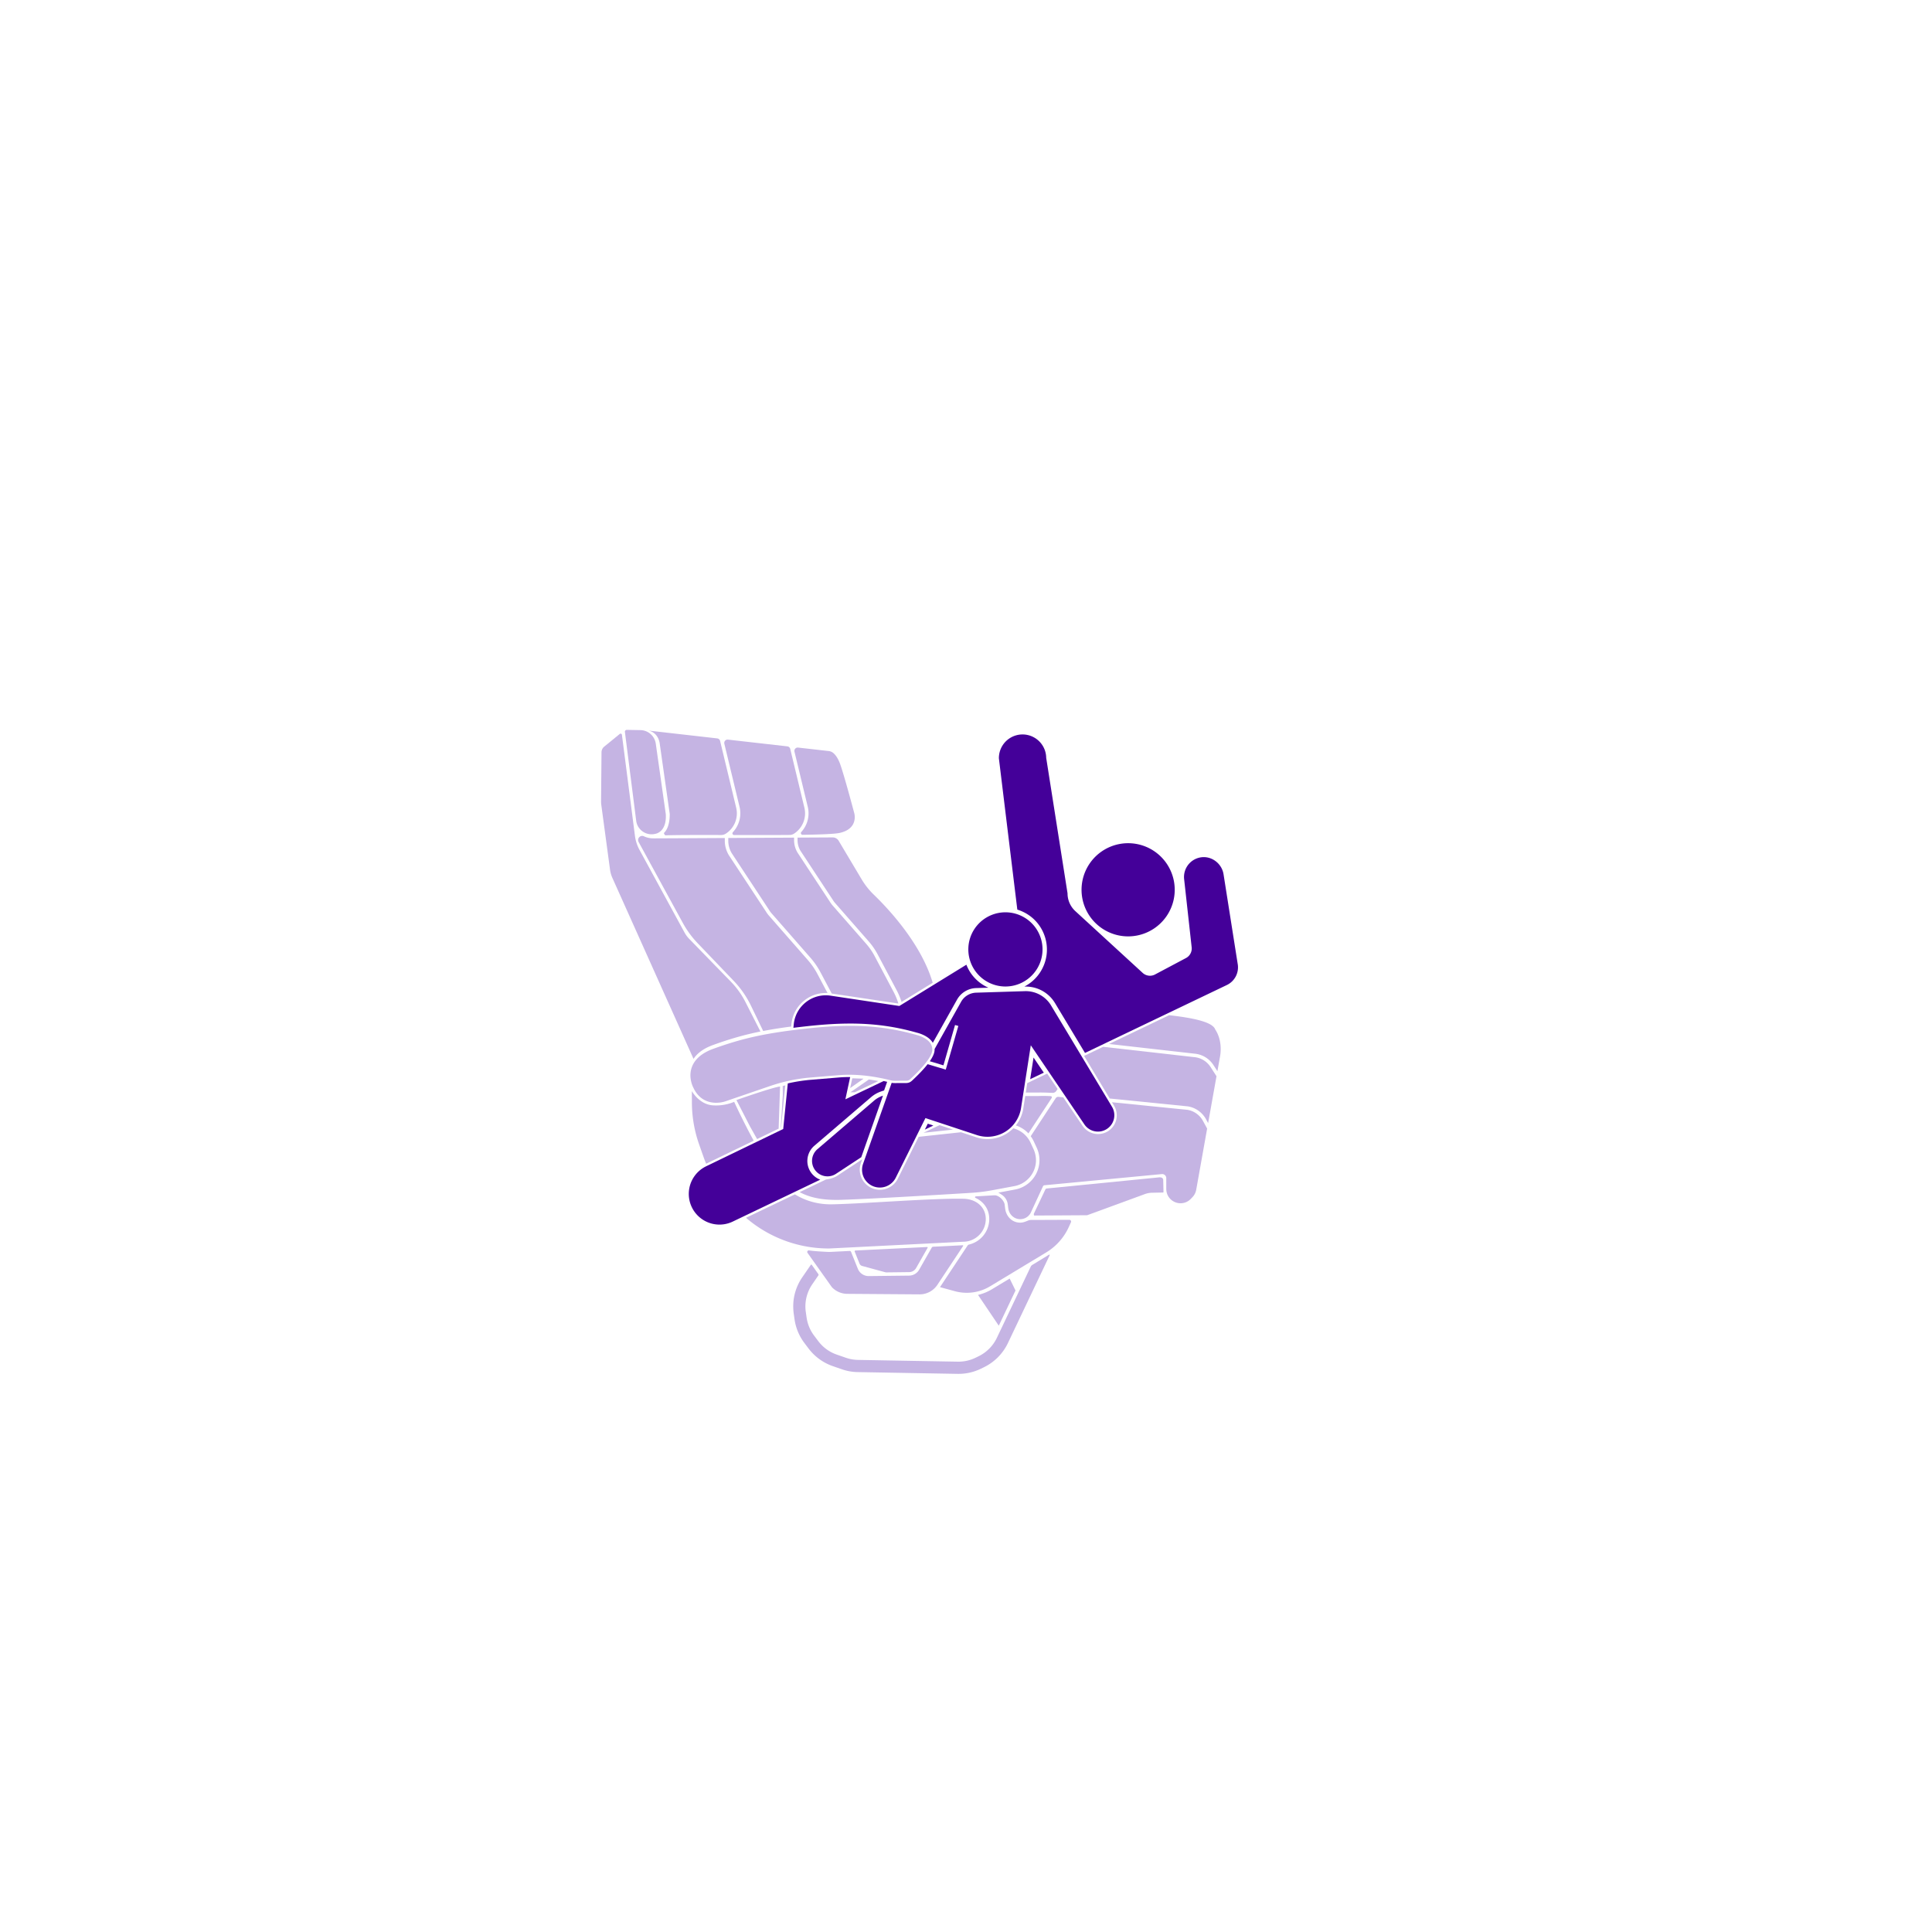 <svg xmlns="http://www.w3.org/2000/svg" width="270" height="270" fill="none" viewBox="0 0 270 270"><path fill="#c5b4e3" d="m121.428 150.861-2.582 1.788h.606l3.3-1.574a24 24 0 0 0-1.324-.214m11.757 7.002-1.887-.622-2.234 1.068zm14.443-5.416.173-.263-1.456-2.149-2.789 1.335-.204 1.315 1.709.002c.495-.023 1.48.018 2.011.044a.63.63 0 0 0 .556-.284m-42.82 4.966 1 1.775 3.007-1.456.203-5.891c-.993.095-6.1 1.892-6.1 1.892zm12.797 10.264c4.203-.13 14.317-.74 18.12-.975q1.474-.09 2.925-.361l3.122-.582a3.69 3.69 0 0 0 3.008-3.597 3.8 3.8 0 0 0-.378-1.647l-.38-.82a3.68 3.68 0 0 0-2.417-2.013 5.06 5.06 0 0 1-5.188 1.249l-2.115-.699-5.914.64-2.911 5.846a2.816 2.816 0 0 1-3.424 1.404 2.8 2.8 0 0 1-1.616-1.433 2.78 2.78 0 0 1-.119-2.155l.183-.518-3.506 2.304c-.669.44-1.547.509-1.547.509l-3.7 1.772c1.667.889 3.581 1.148 5.857 1.077zm-15.826-50.567v.386c0 .619.17 1.227.491 1.758l5.206 7.906q.157.262.354.484l5.424 6.194a10.8 10.8 0 0 1 1.423 2.066l1.559 2.943 9.315 1.397a9 9 0 0 0-.654-1.596l-2.671-5.043a9 9 0 0 0-1.176-1.707l-4.71-5.379a3.5 3.5 0 0 1-.349-.478l-4.52-6.864a3.4 3.4 0 0 1-.497-1.77v-.347l-9.195.051zm.822 36.87s-1.322.633-3.033.489c-1.892-.16-2.88-1.988-2.88-1.988l.006 1.618a17.8 17.8 0 0 0 1.008 5.831l.618 1.756q.169.48.366.948l6.647-3.218c-1.554-2.842-2.733-5.436-2.733-5.436z"/><path fill="#c5b4e3" d="M91.339 117.162a3.1 3.1 0 0 1-1.343-.285.572.572 0 0 0-.748.793l6.176 11.307a13.4 13.4 0 0 0 2.084 2.848l5.023 5.247a13.6 13.6 0 0 1 2.436 3.512l1.687 3.497a63 63 0 0 1 3.916-.617l.036-.351a4.77 4.77 0 0 1 1.836-3.323 4.77 4.77 0 0 1 3.206-1.009l-1.403-2.65a10.3 10.3 0 0 0-1.359-1.973l-5.424-6.194a4 4 0 0 1-.399-.544l-5.206-7.906a3.9 3.9 0 0 1-.565-2.018v-.383c-4.963.027-9.337.05-9.952.05zm27.767 33.535-.294 1.365 1.87-1.316zm-9.993 6.89.044-.021.591-5.887-.363.092c0 .671.022.758.009 1.326zm37.736-4.399a18 18 0 0 0-1.774-.015l-1.797-.002-.268 1.73a5.05 5.05 0 0 1-1.045 2.378 4.2 4.2 0 0 1 1.758 1.115l3.251-4.95a.165.165 0 0 0-.126-.256zm-4.929 27.161-.817-1.669-2.484 1.499a6.8 6.8 0 0 1-1.937.788l2.899 4.3zm7.523-9.878s-4.722.021-4.963.02c-.455 0-.56-.02-.888.118-.322.134-.653.259-1.012.259q-.222 0-.442-.045c-.907-.188-1.547-.97-1.665-1.927l-.071-.568c-.045-.367-.522-1.094-1.217-1.266-.1-.025-.257-.01-.364-.01l-2.453.146c-.111.007-.144.16-.043.207.424.192.797.459 1.103.793.588.641.871 1.467.815 2.388a3.67 3.67 0 0 1-2.824 3.342.3.3 0 0 0-.193.132l-.153.23-3.693 5.568c-.008.011 0 .026.013.031l2.06.56a6.3 6.3 0 0 0 4.912-.686l7.828-4.724a8.06 8.06 0 0 0 3.174-3.563l.299-.655a.247.247 0 0 0-.226-.349zm-28.963 6.446 3.242.882a.6.6 0 0 0 .147.019l3.181-.038c.407-.004.782-.225.983-.579l1.601-2.815c.03-.053-.008-.12-.069-.116l-10.018.491a.113.113 0 0 0-.099.157l.675 1.679a.54.54 0 0 0 .359.319z"/><path fill="#c5b4e3" d="M162.064 164.534a1 1 0 0 0-.178.015l-15.603 1.544a.24.24 0 0 0-.191.135l-1.604 3.38a.1.1 0 0 0-.009.045v.118c0 .057.047.103.103.103l7.286-.042q.06 0 .117-.021l7.992-2.929q.468-.172.973-.193l1.578-.033a.07.07 0 0 0 .052-.024.07.07 0 0 0 .021-.052l-.039-1.638c-.002-.101-.008-.409-.497-.409zm-15.458 10.81-2.333 1.424c-.1.061-.18.15-.231.256l-4.728 9.942a5.5 5.5 0 0 1-2.529 2.561l-.423.207a5.5 5.5 0 0 1-2.511.561l-13.952-.247a5.5 5.5 0 0 1-1.696-.302l-1.267-.44a5.47 5.47 0 0 1-2.571-1.867l-.587-.777a5.5 5.5 0 0 1-1.054-2.529l-.099-.695a5.45 5.45 0 0 1 .893-3.958l.851-1.241a.15.15 0 0 0-.001-.176l-.925-1.304a.077.077 0 0 0-.126 0l-1.205 1.755a7.15 7.15 0 0 0-1.211 3.231 7.6 7.6 0 0 0 .042 1.969l.094.659a7.2 7.2 0 0 0 1.382 3.318l.586.775a7.2 7.2 0 0 0 3.373 2.451l1.268.44a7.1 7.1 0 0 0 2.224.395l13.952.247.14.001a7.15 7.15 0 0 0 3.15-.734l.428-.209a7.2 7.2 0 0 0 3.316-3.359l5.838-12.277a.06.06 0 0 0-.085-.077z"/><path fill="#c5b4e3" d="m165.917 155.098-10.52-1.059.297.493c.363.606.467 1.315.29 1.999a2.6 2.6 0 0 1-1.224 1.608 2.62 2.62 0 0 1-3.465-.797l-2.701-3.987-.665-.067a.42.42 0 0 0-.395.188l-3.49 5.312q.24.326.418.701l.415.892c.459.988.514 2.097.157 3.125a4.18 4.18 0 0 1-3.175 2.731l-2.351.439c.167.07.308.172.503.301.455.303.759.785.826 1.328l.068.544c.09.727.613 1.348 1.328 1.496a1.66 1.66 0 0 0 1.807-.843l1.718-3.715a.25.25 0 0 1 .206-.146l16.405-1.561.054-.002c.312 0 .564.254.564.565v1.469c0 .436.12.871.379 1.221a2 2 0 0 0 2.471.633c.235-.11.442-.273.62-.461l.196-.207c.269-.283.449-.639.518-1.023l1.528-8.556-.593-1.087a3.03 3.03 0 0 0-2.191-1.536zm-2.528-13.222-8.399 4.021 11.93 1.351a3.52 3.52 0 0 1 2.659 1.592l.556.861.388-2.17c.316-2.109-.515-3.403-.686-3.644-.336-.998-2.716-1.588-6.448-2.011"/><path fill="#c5b4e3" d="m166.871 147.733-12.71-1.44-2.657 1.272-.041-.068 3.621 6.021 10.894 1.096a3.53 3.53 0 0 1 2.557 1.786l.302.555 1.171-6.551-.84-1.301a3.04 3.04 0 0 0-2.297-1.371zm-32.267 25.802a3.17 3.17 0 0 0 3.154-2.98c.109-1.791-1.279-2.98-3.073-3.026-4.169-.107-14.193.706-18.435.777-1.82.03-3.621-.439-5.156-1.393l-6.836 3.273q.354.306.724.592a17.75 17.75 0 0 0 10.91 3.7zm-42.406-69.619 1.4 9.85c-.003 1.584-.461 2.294-.763 2.592a.14.14 0 0 0-.017.182l.095.138a.14.14 0 0 0 .121.062c1.499-.053 4.423-.052 7.748-.045.234 0 .466-.068.662-.196a3.38 3.38 0 0 0 1.438-3.624l-2.246-9.328a.465.465 0 0 0-.4-.354l-9.613-1.094c.889.186 1.44.89 1.576 1.816z"/><path fill="#c5b4e3" d="M103.354 112.759a3.88 3.88 0 0 1-.931 3.542.236.236 0 0 0 .172.397c2.614.005 5.351.009 7.762-.012.222-.002.434-.067.62-.188a3.38 3.38 0 0 0 1.437-3.624l-1.979-8.215a.47.47 0 0 0-.4-.354l-8.301-.942a.466.466 0 0 0-.506.572l2.126 8.825z"/><path fill="#c5b4e3" d="M112.887 112.759a3.87 3.87 0 0 1-.902 3.51c-.14.154-.026.4.181.397 2.538-.038 4.49-.116 5.166-.262 2.68-.583 2.059-2.739 2.059-2.739s-1.398-5.279-1.981-6.892c-.32-.886-.705-1.337-.986-1.565a1.2 1.2 0 0 0-.614-.247l-4.275-.486a.467.467 0 0 0-.506.573zm3.48 4.27-4.908.027v.351c0 .533.145 1.055.421 1.51l4.52 6.864q.138.227.305.417l4.71 5.379a9.5 9.5 0 0 1 1.24 1.8l2.671 5.043c.271.512.493 1.049.664 1.601l4.356-2.682c-1.607-5.471-6.223-10.369-8.226-12.303a10.3 10.3 0 0 1-1.697-2.135l-3.217-5.397a.97.97 0 0 0-.839-.474zm2.361 57.794-2.593.13a5 5 0 0 1-.497 0c-.553-.026-1.866-.095-2.574-.205a.217.217 0 0 0-.213.339l3.4 4.79a2.98 2.98 0 0 0 2.148.939l10.098.074a2.98 2.98 0 0 0 2.503-1.333l3.601-5.434a.063.063 0 0 0-.056-.097l-4.143.208a.23.23 0 0 0-.186.115l-1.761 3.093c-.287.505-.82.819-1.4.826l-5.638.065a1.63 1.63 0 0 1-1.535-1.024l-.944-2.353a.21.21 0 0 0-.21-.133m-29.819-60.118a2.167 2.167 0 0 0 2.692 1.82s1.599-.215 1.443-2.76l-1.4-9.85a2.2 2.2 0 0 0-2.132-1.879L87.596 102a.26.26 0 0 0-.264.292l1.578 12.412z"/><path fill="#c5b4e3" d="M99.665 146.035c2.31-.833 4.319-1.417 6.608-1.88l-2.093-4.112a11.7 11.7 0 0 0-2.045-2.857l-5.808-5.968a4 4 0 0 1-.665-.902l-6.288-11.537a5.6 5.6 0 0 1-.641-1.977l-1.819-14.115a.183.183 0 0 0-.299-.119l-2.173 1.773a1.03 1.03 0 0 0-.38.791L84 111.976q-.002.25.031.5l1.224 9.07c.052.392.163.775.324 1.136l11.344 25.298c.54-.829 1.458-1.483 2.742-1.945"/><path fill="#409" d="m122.149 153.82-7.922 6.787a2.16 2.16 0 0 0 2.59 3.444l3.547-2.331 3.035-8.6a3.7 3.7 0 0 0-1.251.7z"/><path fill="#409" d="M112.833 162.123a2.8 2.8 0 0 1 .976-2.004l7.922-6.786c.43-.368.924-.645 1.469-.824l.354-.115.426-1.208a19 19 0 0 0-.489-.109l-5.346 2.552.667-3.106-.145-.001c-.485 0-.969.019-1.435.057l-3.869.321c-1.1.091-2.192.263-3.268.508l-.639 6.37-10.829 5.24a4.288 4.288 0 0 0 3.72 7.726l12.283-5.882a2.8 2.8 0 0 1-1.003-.657 2.8 2.8 0 0 1-.796-2.082zm46.044-31.377a6.511 6.511 0 1 0-7.614-5.178 6.51 6.51 0 0 0 7.614 5.178m-16.048 6.572a5.185 5.185 0 1 0-4.699-9.244 5.185 5.185 0 0 0 4.699 9.244"/><path fill="#409" d="M112.912 143.4c2.21-.239 4.146-.356 5.917-.356 3.308 0 6.27.407 9.323 1.278.25.06 1.637.433 2.211 1.415l3.389-6.043a3.17 3.17 0 0 1 2.649-1.608l1.733-.054-.157-.071a5.78 5.78 0 0 1-2.922-3.143l-9.371 5.769-9.614-1.442a4.5 4.5 0 0 0-5.142 4l-.049.493q.964-.122 2.035-.238zm60.065-8.642-1.985-12.58c-.236-1.498-1.663-2.591-3.163-2.364a2.776 2.776 0 0 0-2.345 3.049l1.053 9.524a1.51 1.51 0 0 1-.794 1.501l-4.325 2.296a1.51 1.51 0 0 1-1.731-.222l-9.406-8.63a3.37 3.37 0 0 1-1.091-2.486l-2.982-18.933a3.306 3.306 0 1 0-6.612.066l2.576 21.141q.413.127.812.316a5.8 5.8 0 0 1 2.987 3.312 5.8 5.8 0 0 1-.229 4.453 5.8 5.8 0 0 1-2.587 2.675h.048a4.77 4.77 0 0 1 4.238 2.31l4.189 6.964 19.82-9.49a2.74 2.74 0 0 0 1.528-2.903z"/><path fill="#409" d="M146.89 140.517a4.13 4.13 0 0 0-3.668-2l-6.801.211a2.5 2.5 0 0 0-2.109 1.279l-3.701 6.6q.002.087-.003.177-.04.619-.667 1.527l1.906.571 1.621-5.636.461.133-1.756 6.1-2.536-.758q-.775.995-2.159 2.283c-.193.18-.429.347-.841.353l-1.587.006a3 3 0 0 1-.439-.034l-3.992 11.311a2.485 2.485 0 0 0 4.569 1.935l4.144-8.322 7.184 2.374a4.744 4.744 0 0 0 6.175-3.775l1.364-8.771 7.506 11.081a2.29 2.29 0 0 0 3.857-2.463l-8.53-14.181z"/><path fill="#409" d="m129.246 157.866 1.193-.571-.78-.258zm14.723-7.048 1.903-.912-1.433-2.114z"/><path fill="#c5b4e3" d="M100.099 154.115c-1.014 0-2.393-.367-3.203-2.117-.072-.134-.737-1.457-.2-2.888.42-1.12 1.433-1.977 3.01-2.546 4.228-1.525 7.445-2.217 13.241-2.845 2.2-.238 4.124-.354 5.883-.354 3.276 0 6.21.402 9.233 1.266.008.001 2.325.514 2.224 2.132-.065 1.046-1.682 2.755-3.027 4.005-.149.138-.309.263-.626.266l-1.585.006c-.206 0-.399-.023-.589-.07-2.097-.519-3.99-.772-5.791-.772-.495 0-.986.021-1.461.059l-3.869.321a23.8 23.8 0 0 0-5.739 1.202l-6.226 2.133c-.018.006-.56.2-1.276.2z"/></svg>